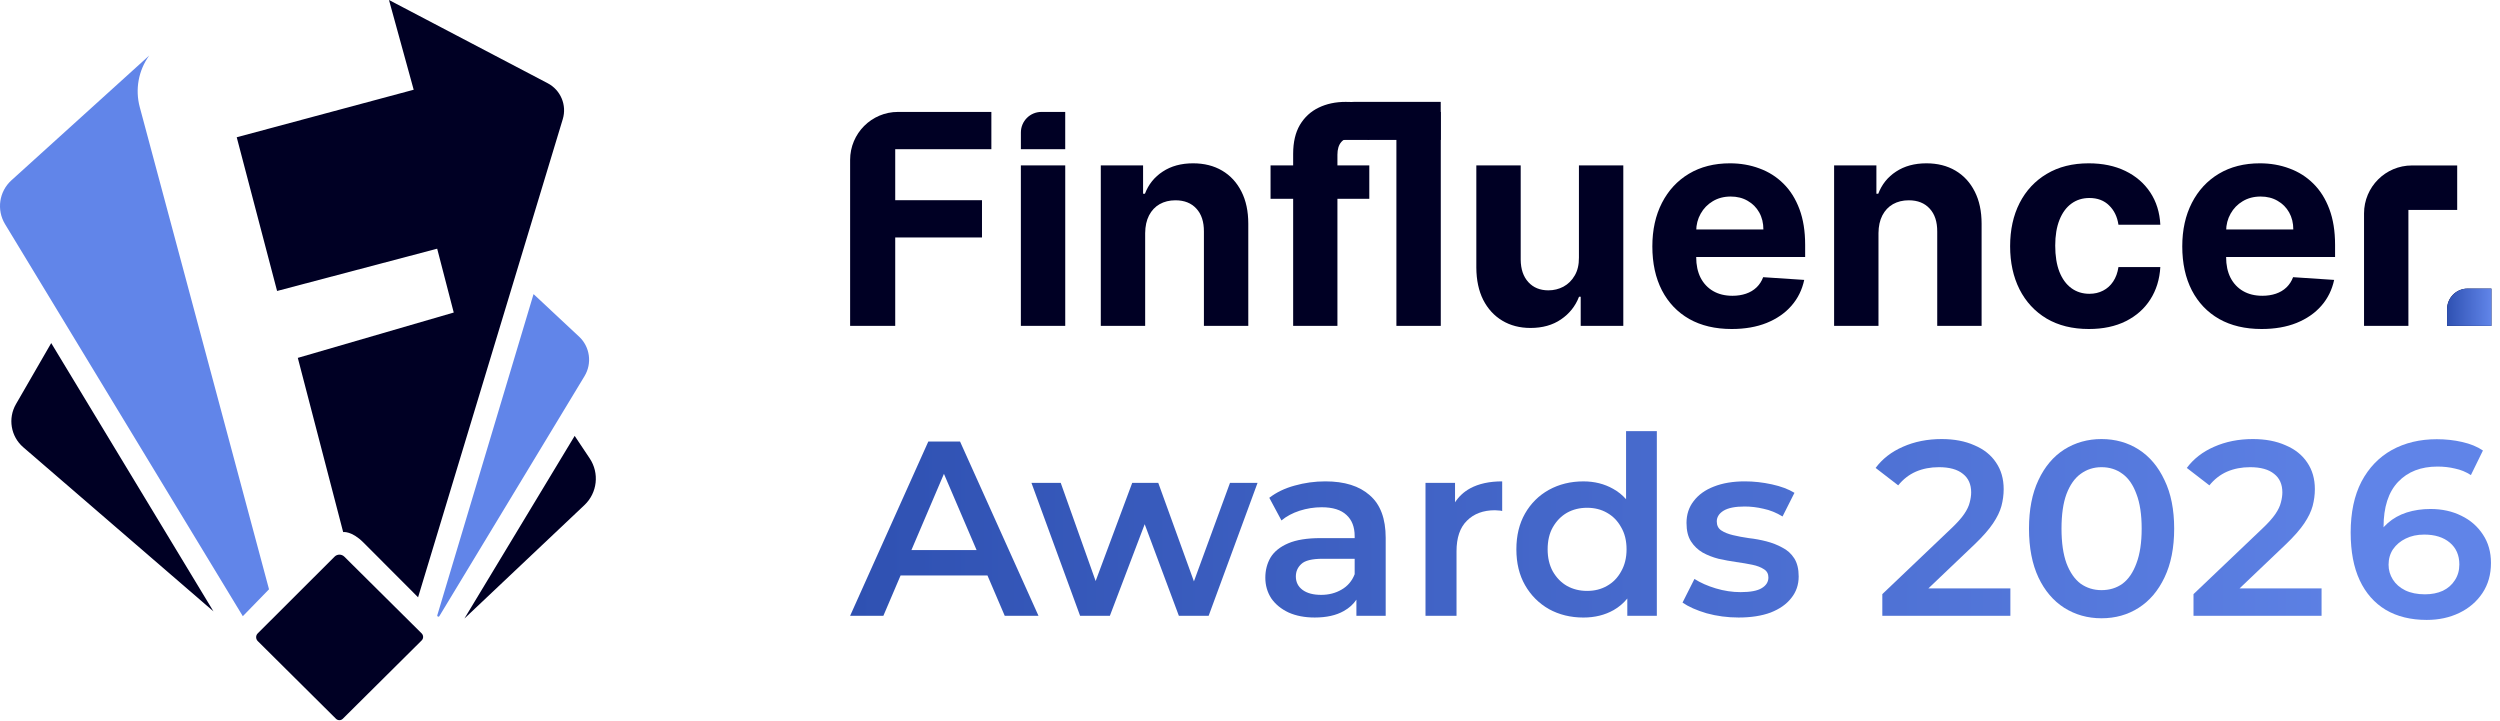 <svg width="957" height="276" viewBox="0 0 957 276" fill="none" xmlns="http://www.w3.org/2000/svg">
<path d="M19.606 131.328L6.095 154.729C2.96 160.17 4.135 167.087 8.885 171.191L81.718 234.041L19.606 131.328Z" fill="#000024"/>
<path d="M57.121 21.255L4.37 69.027C-0.357 73.315 -1.371 80.324 1.926 85.789L92.95 235.882L102.979 225.576L53.502 41.014C51.68 34.213 52.994 26.973 57.121 21.255Z" fill="#6185E9"/>
<path d="M90.621 52.544L106.068 111.383L167.351 95.198L173.691 119.637L114 136.998L131.361 203.675C131.361 203.675 134.588 203.145 139.084 207.641C143.58 212.137 160.042 228.645 160.042 228.645L215.422 45.627C217.059 40.255 214.638 34.468 209.658 31.863L148.906 0L158.359 34.353L90.621 52.544Z" fill="#000024"/>
<path d="M167.398 235.515L204.241 112.582L221.671 128.859C225.844 132.755 226.721 139.073 223.769 143.961L168.182 235.861C167.905 236.299 167.26 235.999 167.398 235.515Z" fill="#6185E9"/>
<path d="M219.987 166.855L177.771 236.783L223.722 193.346C228.679 188.666 229.509 181.103 225.727 175.455L219.987 166.855Z" fill="#000024"/>
<path d="M128.084 213.08L98.665 242.453C97.835 243.26 97.858 244.597 98.665 245.404L128.614 275.146C129.329 275.861 130.505 275.861 131.219 275.146L161.399 245.173C162.16 244.436 162.16 243.214 161.399 242.453L131.773 213.057C130.735 212.065 129.098 212.065 128.084 213.08Z" fill="#000024"/>
<path d="M865.755 125.942C859.454 125.942 854.032 124.662 849.486 122.103C844.968 119.517 841.485 115.864 839.039 111.145C836.594 106.399 835.371 100.787 835.371 94.309C835.371 87.991 836.594 82.446 839.039 77.673C841.485 72.901 844.927 69.181 849.367 66.516C853.832 63.849 859.069 62.517 865.077 62.517C869.117 62.517 872.878 63.17 876.361 64.476C879.87 65.756 882.928 67.689 885.533 70.275C888.164 72.861 890.211 76.114 891.673 80.032C893.135 83.925 893.866 88.484 893.866 93.709V98.388H842.149V87.83H877.876C877.876 85.378 877.345 83.205 876.282 81.312C875.218 79.42 873.743 77.94 871.855 76.873C869.994 75.78 867.828 75.233 865.356 75.233C862.778 75.233 860.492 75.834 858.498 77.033C856.531 78.207 854.989 79.793 853.873 81.793C852.756 83.765 852.184 85.965 852.158 88.39V98.429C852.158 101.468 852.715 104.093 853.832 106.306C854.976 108.519 856.583 110.226 858.657 111.425C860.731 112.625 863.189 113.224 866.034 113.224C867.921 113.224 869.649 112.959 871.217 112.425C872.786 111.892 874.129 111.092 875.244 110.026C876.361 108.959 877.212 107.653 877.797 106.106L893.507 107.146C892.71 110.932 891.075 114.238 888.603 117.064C886.158 119.864 882.993 122.05 879.112 123.623C875.259 125.168 870.806 125.942 865.755 125.942Z" fill="#000024"/>
<path d="M799.619 125.942C793.345 125.942 787.949 124.609 783.43 121.943C778.938 119.25 775.483 115.517 773.063 110.746C770.67 105.974 769.475 100.481 769.475 94.269C769.475 87.978 770.684 82.459 773.103 77.713C775.548 72.942 779.018 69.222 783.51 66.556C788.003 63.864 793.345 62.517 799.54 62.517C804.882 62.517 809.561 63.49 813.575 65.437C817.589 67.383 820.766 70.116 823.105 73.634C825.444 77.153 826.734 81.286 826.973 86.032H810.944C810.491 82.966 809.296 80.5 807.355 78.633C805.441 76.741 802.929 75.793 799.819 75.793C797.187 75.793 794.888 76.513 792.921 77.953C790.979 79.366 789.464 81.433 788.374 84.152C787.285 86.871 786.739 90.164 786.739 94.03C786.739 97.948 787.272 101.282 788.335 104.028C789.425 106.773 790.953 108.866 792.921 110.306C794.888 111.745 797.187 112.465 799.819 112.465C801.759 112.465 803.5 112.065 805.042 111.265C806.61 110.466 807.899 109.306 808.909 107.786C809.947 106.24 810.624 104.387 810.944 102.228H826.973C826.706 106.92 825.431 111.052 823.145 114.625C820.885 118.17 817.762 120.944 813.774 122.943C809.787 124.942 805.069 125.942 799.619 125.942Z" fill="#000024"/>
<path d="M719.082 89.231V124.743H702.096V63.317H718.285V74.155H719.003C720.359 70.582 722.631 67.756 725.821 65.677C729.011 63.571 732.878 62.517 737.425 62.517C741.678 62.517 745.386 63.45 748.55 65.317C751.713 67.183 754.171 69.849 755.925 73.314C757.681 76.754 758.557 80.86 758.557 85.632V124.743H741.571V88.671C741.598 84.912 740.64 81.979 738.7 79.873C736.759 77.74 734.088 76.674 730.686 76.674C728.4 76.674 726.38 77.168 724.625 78.153C722.897 79.14 721.541 80.579 720.558 82.472C719.6 84.338 719.109 86.591 719.082 89.231Z" fill="#000024"/>
<path d="M662.902 125.942C656.602 125.942 651.179 124.662 646.633 122.103C642.114 119.517 638.631 115.864 636.186 111.146C633.74 106.4 632.518 100.788 632.518 94.31C632.518 87.991 633.74 82.446 636.186 77.674C638.631 72.901 642.074 69.183 646.513 66.517C650.98 63.849 656.216 62.517 662.224 62.517C666.264 62.517 670.026 63.17 673.508 64.476C677.017 65.756 680.074 67.689 682.679 70.275C685.311 72.862 687.357 76.114 688.82 80.032C690.282 83.925 691.013 88.484 691.013 93.709V98.388H639.297V87.831H675.024C675.024 85.379 674.492 83.205 673.428 81.312C672.366 79.42 670.89 77.94 669.003 76.873C667.142 75.78 664.976 75.234 662.503 75.234C659.924 75.234 657.638 75.834 655.645 77.034C653.678 78.207 652.136 79.793 651.019 81.793C649.902 83.765 649.332 85.965 649.305 88.39V98.429C649.305 101.468 649.863 104.094 650.979 106.306C652.122 108.519 653.731 110.226 655.805 111.426C657.878 112.625 660.337 113.226 663.181 113.226C665.068 113.226 666.796 112.959 668.365 112.425C669.933 111.892 671.275 111.092 672.392 110.026C673.508 108.959 674.359 107.653 674.943 106.107L690.654 107.146C689.856 110.933 688.221 114.239 685.75 117.064C683.304 119.864 680.141 122.05 676.26 123.623C672.405 125.169 667.953 125.942 662.902 125.942Z" fill="#000024"/>
<path d="M604.414 98.586V63.314H621.401V124.739H605.092V113.582H604.455C603.071 117.181 600.772 120.074 597.555 122.26C594.366 124.446 590.472 125.54 585.873 125.54C581.78 125.54 578.177 124.607 575.067 122.74C571.957 120.874 569.525 118.221 567.77 114.782C566.042 111.342 565.165 107.224 565.139 102.424V63.314H582.124V99.385C582.151 103.012 583.121 105.877 585.035 107.984C586.95 110.09 589.514 111.143 592.731 111.143C594.778 111.143 596.692 110.676 598.473 109.743C600.254 108.783 601.689 107.37 602.779 105.504C603.896 103.637 604.44 101.331 604.414 98.586Z" fill="#000024"/>
<path d="M551.53 42.843V124.743H534.543V42.843H551.53Z" fill="#000024"/>
<path d="M524.168 63.315V76.112H486.367V63.315H524.168ZM495.019 124.74V58.876C495.019 54.423 495.883 50.731 497.612 47.798C499.366 44.866 501.758 42.666 504.789 41.2C507.819 39.733 511.262 39.001 515.116 39.001C517.722 39.001 520.1 39.201 522.254 39.6C524.433 40 526.055 40.36 527.119 40.68L524.088 53.477C523.423 53.264 522.599 53.065 521.616 52.877C520.659 52.69 519.675 52.597 518.665 52.597C516.166 52.597 514.425 53.184 513.441 54.356C512.457 55.503 511.967 57.117 511.967 59.196V124.74H495.019Z" fill="#000024"/>
<path d="M438.369 89.231V124.742H421.383V63.317H437.571V74.154H438.289C439.645 70.582 441.918 67.756 445.107 65.677C448.298 63.569 452.166 62.517 456.711 62.517C460.964 62.517 464.673 63.45 467.836 65.317C470.999 67.183 473.458 69.849 475.213 73.314C476.967 76.754 477.845 80.86 477.845 85.632V124.742H460.858V88.671C460.884 84.912 459.928 81.979 457.987 79.873C456.047 77.74 453.376 76.673 449.972 76.673C447.686 76.673 445.666 77.166 443.912 78.153C442.184 79.14 440.828 80.579 439.845 82.472C438.888 84.338 438.396 86.591 438.369 89.231Z" fill="#000024"/>
<path d="M390.787 124.739V63.314H407.773V124.739H390.787Z" fill="#000024"/>
<path d="M325.426 124.743V61.221C325.426 51.072 333.63 42.843 343.751 42.843H379.495V57.12H342.691V76.635H375.906V90.912H342.691V124.743H325.426Z" fill="#000024"/>
<path d="M390.795 50.719C390.795 46.37 394.311 42.843 398.649 42.843H407.765V57.116H390.795V50.719Z" fill="#000024"/>
<path d="M936.742 118.348C936.742 113.998 940.259 110.472 944.596 110.472H953.712V124.745H936.742V118.348Z" fill="#000024"/>
<path d="M936.742 118.348C936.742 113.998 940.259 110.472 944.596 110.472H953.712V124.745H936.742V118.348Z" fill="url(#paint0_linear_1173_1684)"/>
<path d="M507.801 49.503C507.801 43.702 512.489 39.001 518.272 39.001H551.513V53.562H507.801V49.503Z" fill="#000024"/>
<path d="M923.278 63.338C913.157 63.338 904.953 71.566 904.953 81.716V124.746H921.937V80.371H940.613V63.338H923.278Z" fill="#000024"/>
<path fill-rule="evenodd" clip-rule="evenodd" d="M592.911 233.154C596.838 235.314 601.24 236.394 606.116 236.394C610.487 236.394 614.351 235.441 617.707 233.536C619.707 232.4 621.449 230.925 622.932 229.114V235.727H634.238V165.029H622.457V191.105C621.024 189.479 619.378 188.156 617.517 187.134C614.16 185.228 610.361 184.275 606.116 184.275C601.24 184.275 596.838 185.355 592.911 187.516C589.048 189.675 586.008 192.692 583.791 196.567C581.575 200.442 580.467 205.015 580.467 210.287C580.467 215.56 581.575 220.132 583.791 224.007C586.008 227.882 589.048 230.931 592.911 233.154ZM615.141 224.293C612.925 225.564 610.392 226.198 607.542 226.198C604.692 226.198 602.126 225.564 599.847 224.293C597.63 223.023 595.825 221.18 594.432 218.767C593.101 216.353 592.437 213.527 592.437 210.287C592.437 206.984 593.101 204.157 594.432 201.807C595.825 199.393 597.63 197.552 599.847 196.281C602.126 195.01 604.692 194.375 607.542 194.375C610.392 194.375 612.925 195.01 615.141 196.281C617.422 197.552 619.228 199.393 620.557 201.807C621.95 204.157 622.647 206.984 622.647 210.287C622.647 213.527 621.95 216.353 620.557 218.767C619.228 221.18 617.422 223.023 615.141 224.293Z" fill="url(#paint1_linear_1173_1684)"/>
<path d="M720.552 227.43V235.719H769.572V225.239H738.183L755.987 208.279C759.027 205.357 761.339 202.721 762.922 200.371C764.506 198.02 765.582 195.797 766.152 193.701C766.722 191.542 767.007 189.382 767.007 187.223C767.007 183.285 766.025 179.886 764.062 177.027C762.162 174.169 759.407 171.977 755.797 170.453C752.25 168.865 748.07 168.071 743.256 168.071C737.81 168.071 732.87 169.055 728.437 171.024C724.066 172.93 720.583 175.63 717.986 179.123L726.632 185.793C728.532 183.443 730.78 181.696 733.377 180.553C736.036 179.41 738.982 178.838 742.211 178.838C746.265 178.838 749.337 179.695 751.427 181.411C753.517 183.061 754.562 185.412 754.562 188.461C754.562 189.668 754.372 190.97 753.992 192.368C753.675 193.701 752.978 195.163 751.902 196.75C750.825 198.339 749.178 200.181 746.962 202.277L720.552 227.43Z" fill="url(#paint2_linear_1173_1684)"/>
<path fill-rule="evenodd" clip-rule="evenodd" d="M804.44 236.672C799.183 236.672 794.433 235.339 790.19 232.67C786.01 230.002 782.717 226.129 780.31 221.046C777.903 215.901 776.699 209.676 776.699 202.372C776.699 195.067 777.903 188.874 780.31 183.792C782.717 178.647 786.01 174.741 790.19 172.073C794.433 169.405 799.183 168.071 804.44 168.071C809.761 168.071 814.511 169.405 818.691 172.073C822.871 174.741 826.164 178.647 828.571 183.792C831.041 188.874 832.275 195.067 832.275 202.372C832.275 209.676 831.041 215.901 828.571 221.046C826.164 226.129 822.871 230.002 818.691 232.67C814.511 235.339 809.761 236.672 804.44 236.672ZM804.44 225.905C807.543 225.905 810.235 225.081 812.515 223.429C814.796 221.713 816.569 219.11 817.836 215.616C819.165 212.123 819.831 207.707 819.831 202.372C819.831 196.972 819.165 192.558 817.836 189.127C816.569 185.634 814.796 183.061 812.515 181.411C810.235 179.695 807.543 178.838 804.44 178.838C801.463 178.838 798.804 179.695 796.46 181.411C794.18 183.061 792.375 185.634 791.045 189.127C789.779 192.558 789.145 196.972 789.145 202.372C789.145 207.707 789.779 212.123 791.045 215.616C792.375 219.11 794.18 221.713 796.46 223.429C798.804 225.081 801.463 225.905 804.44 225.905Z" fill="url(#paint3_linear_1173_1684)"/>
<path d="M839.675 227.43V235.719H888.695V225.239H857.306L875.111 208.279C878.151 205.357 880.462 202.721 882.046 200.371C883.629 198.02 884.705 195.797 885.276 193.701C885.845 191.542 886.131 189.382 886.131 187.223C886.131 183.285 885.149 179.886 883.186 177.027C881.286 174.169 878.53 171.977 874.92 170.453C871.374 168.865 867.194 168.071 862.38 168.071C856.933 168.071 851.993 169.055 847.56 171.024C843.19 172.93 839.707 175.63 837.109 179.123L845.755 185.793C847.655 183.443 849.903 181.696 852.5 180.553C855.161 179.41 858.106 178.838 861.335 178.838C865.389 178.838 868.46 179.695 870.55 181.411C872.64 183.061 873.685 185.412 873.685 188.461C873.685 189.668 873.495 190.97 873.116 192.368C872.798 193.701 872.103 195.163 871.026 196.75C869.948 198.339 868.302 200.181 866.086 202.277L839.675 227.43Z" fill="url(#paint4_linear_1173_1684)"/>
<path d="M665.545 236.386C661.301 236.386 657.216 235.846 653.289 234.766C649.427 233.623 646.354 232.258 644.074 230.669L648.635 221.618C650.914 223.078 653.638 224.286 656.805 225.238C659.971 226.19 663.138 226.667 666.304 226.667C670.041 226.667 672.733 226.159 674.38 225.142C676.09 224.126 676.945 222.761 676.945 221.046C676.945 219.649 676.375 218.601 675.234 217.901C674.095 217.139 672.607 216.568 670.77 216.186C668.933 215.805 666.875 215.456 664.595 215.138C662.379 214.821 660.129 214.408 657.85 213.9C655.633 213.329 653.606 212.535 651.77 211.518C649.933 210.438 648.445 209.009 647.304 207.23C646.164 205.452 645.595 203.101 645.595 200.179C645.595 196.94 646.513 194.145 648.349 191.795C650.186 189.382 652.751 187.54 656.044 186.268C659.402 184.935 663.36 184.268 667.92 184.268C671.34 184.268 674.792 184.649 678.275 185.412C681.758 186.173 684.64 187.253 686.92 188.651L682.36 197.703C679.953 196.241 677.515 195.256 675.045 194.749C672.638 194.177 670.231 193.891 667.825 193.891C664.214 193.891 661.523 194.432 659.75 195.511C658.039 196.591 657.184 197.956 657.184 199.608C657.184 201.132 657.755 202.275 658.895 203.038C660.034 203.8 661.523 204.404 663.36 204.848C665.196 205.292 667.223 205.674 669.44 205.992C671.72 206.245 673.968 206.659 676.184 207.23C678.402 207.802 680.429 208.596 682.266 209.613C684.165 210.565 685.685 211.931 686.825 213.709C687.965 215.488 688.535 217.806 688.535 220.665C688.535 223.841 687.585 226.604 685.685 228.954C683.848 231.305 681.219 233.146 677.8 234.481C674.38 235.751 670.294 236.386 665.545 236.386Z" fill="url(#paint5_linear_1173_1684)"/>
<path d="M545.682 235.719V184.84H556.986V192.285C558.444 190.044 560.375 188.261 562.782 186.936C566.076 185.157 570.161 184.268 575.038 184.268V195.607C574.53 195.48 574.056 195.416 573.612 195.416C573.169 195.353 572.725 195.32 572.282 195.32C567.785 195.32 564.207 196.655 561.547 199.322C558.887 201.926 557.557 205.833 557.557 211.041V235.719H545.682Z" fill="url(#paint6_linear_1173_1684)"/>
<path fill-rule="evenodd" clip-rule="evenodd" d="M519.233 229.545V235.719H530.443V205.896C530.443 198.528 528.416 193.097 524.363 189.604C520.373 186.046 514.704 184.268 507.357 184.268C503.304 184.268 499.377 184.808 495.577 185.888C491.84 186.904 488.61 188.461 485.887 190.557L490.542 199.226C492.442 197.639 494.754 196.401 497.477 195.511C500.264 194.622 503.083 194.177 505.932 194.177C510.176 194.177 513.343 195.161 515.432 197.13C517.522 199.036 518.567 201.736 518.567 205.229V205.992H505.457C500.327 205.992 496.211 206.659 493.106 207.992C490.003 209.327 487.755 211.136 486.362 213.424C485.031 215.71 484.367 218.283 484.367 221.141C484.367 224.063 485.126 226.699 486.647 229.049C488.231 231.336 490.447 233.146 493.297 234.481C496.148 235.751 499.472 236.386 503.273 236.386C507.769 236.386 511.474 235.56 514.388 233.908C516.438 232.771 518.054 231.316 519.233 229.545ZM518.567 219.807C517.554 222.412 515.875 224.381 513.532 225.715C511.253 227.048 508.655 227.715 505.742 227.715C502.702 227.715 500.327 227.08 498.617 225.81C496.907 224.54 496.052 222.824 496.052 220.665C496.052 218.759 496.749 217.171 498.143 215.901C499.536 214.567 502.259 213.9 506.312 213.9H518.567V219.807Z" fill="url(#paint7_linear_1173_1684)"/>
<path d="M413.46 235.727L394.84 184.848H406.05L419.412 222.419L433.411 184.848H443.385L457.034 222.549L470.841 184.848H481.387L462.671 235.727H451.27L438.191 200.663L424.86 235.727H413.46Z" fill="url(#paint8_linear_1173_1684)"/>
<path fill-rule="evenodd" clip-rule="evenodd" d="M355.351 169.031L325.426 235.727H338.156L344.741 220.291H378.002L384.612 235.727H397.532L367.511 169.031H355.351ZM361.341 181.384L373.84 210.573H348.888L361.341 181.384Z" fill="url(#paint9_linear_1173_1684)"/>
<path d="M928.948 237.305C922.863 237.305 917.643 236.024 913.287 233.462C908.932 230.836 905.601 227.057 903.295 222.125C900.99 217.193 899.837 211.108 899.837 203.871C899.837 196.185 901.214 189.683 903.968 184.367C906.786 179.051 910.661 175.016 915.593 172.262C920.589 169.507 926.322 168.13 932.791 168.13C936.185 168.13 939.42 168.483 942.494 169.187C945.633 169.892 948.291 170.981 950.469 172.454L945.857 181.869C944 180.652 941.982 179.82 939.804 179.371C937.691 178.859 935.449 178.603 933.079 178.603C926.738 178.603 921.71 180.556 917.995 184.463C914.28 188.37 912.423 194.135 912.423 201.757C912.423 202.974 912.455 204.415 912.519 206.08C912.583 207.682 912.807 209.315 913.191 210.98L909.348 206.753C910.501 204.127 912.07 201.949 914.056 200.22C916.106 198.426 918.507 197.081 921.262 196.185C924.08 195.288 927.122 194.839 930.389 194.839C934.808 194.839 938.747 195.704 942.206 197.434C945.665 199.099 948.419 201.501 950.469 204.639C952.518 207.714 953.543 211.332 953.543 215.496C953.543 219.915 952.454 223.758 950.277 227.025C948.099 230.291 945.153 232.821 941.438 234.615C937.723 236.408 933.559 237.305 928.948 237.305ZM928.275 227.505C930.837 227.505 933.111 227.057 935.097 226.16C937.082 225.199 938.619 223.854 939.708 222.125C940.861 220.396 941.438 218.378 941.438 216.072C941.438 212.549 940.221 209.763 937.787 207.714C935.353 205.664 932.086 204.639 927.987 204.639C925.297 204.639 922.927 205.152 920.877 206.176C918.892 207.137 917.291 208.482 916.074 210.212C914.921 211.941 914.344 213.927 914.344 216.168C914.344 218.218 914.889 220.107 915.977 221.837C917.066 223.566 918.636 224.943 920.685 225.968C922.799 226.993 925.329 227.505 928.275 227.505Z" fill="#6084E8"/>
<defs>
<linearGradient id="paint0_linear_1173_1684" x1="953.712" y1="117.608" x2="936.742" y2="117.608" gradientUnits="userSpaceOnUse">
<stop stop-color="#6185E9"/>
<stop offset="1" stop-color="#2F51B2"/>
</linearGradient>
<linearGradient id="paint1_linear_1173_1684" x1="953.712" y1="200.854" x2="325.425" y2="200.854" gradientUnits="userSpaceOnUse">
<stop stop-color="#6185E9"/>
<stop offset="1" stop-color="#2F51B2"/>
</linearGradient>
<linearGradient id="paint2_linear_1173_1684" x1="953.713" y1="200.847" x2="325.426" y2="200.847" gradientUnits="userSpaceOnUse">
<stop stop-color="#6185E9"/>
<stop offset="1" stop-color="#2F51B2"/>
</linearGradient>
<linearGradient id="paint3_linear_1173_1684" x1="953.712" y1="200.847" x2="325.426" y2="200.847" gradientUnits="userSpaceOnUse">
<stop stop-color="#6185E9"/>
<stop offset="1" stop-color="#2F51B2"/>
</linearGradient>
<linearGradient id="paint4_linear_1173_1684" x1="953.713" y1="200.847" x2="325.427" y2="200.847" gradientUnits="userSpaceOnUse">
<stop stop-color="#6185E9"/>
<stop offset="1" stop-color="#2F51B2"/>
</linearGradient>
<linearGradient id="paint5_linear_1173_1684" x1="953.714" y1="200.847" x2="325.427" y2="200.847" gradientUnits="userSpaceOnUse">
<stop stop-color="#6185E9"/>
<stop offset="1" stop-color="#2F51B2"/>
</linearGradient>
<linearGradient id="paint6_linear_1173_1684" x1="953.712" y1="200.847" x2="325.426" y2="200.847" gradientUnits="userSpaceOnUse">
<stop stop-color="#6185E9"/>
<stop offset="1" stop-color="#2F51B2"/>
</linearGradient>
<linearGradient id="paint7_linear_1173_1684" x1="953.714" y1="200.847" x2="325.427" y2="200.847" gradientUnits="userSpaceOnUse">
<stop stop-color="#6185E9"/>
<stop offset="1" stop-color="#2F51B2"/>
</linearGradient>
<linearGradient id="paint8_linear_1173_1684" x1="953.711" y1="200.855" x2="325.424" y2="200.855" gradientUnits="userSpaceOnUse">
<stop stop-color="#6185E9"/>
<stop offset="1" stop-color="#2F51B2"/>
</linearGradient>
<linearGradient id="paint9_linear_1173_1684" x1="953.712" y1="200.855" x2="325.426" y2="200.855" gradientUnits="userSpaceOnUse">
<stop stop-color="#6185E9"/>
<stop offset="1" stop-color="#2F51B2"/>
</linearGradient>
</defs>
</svg>
